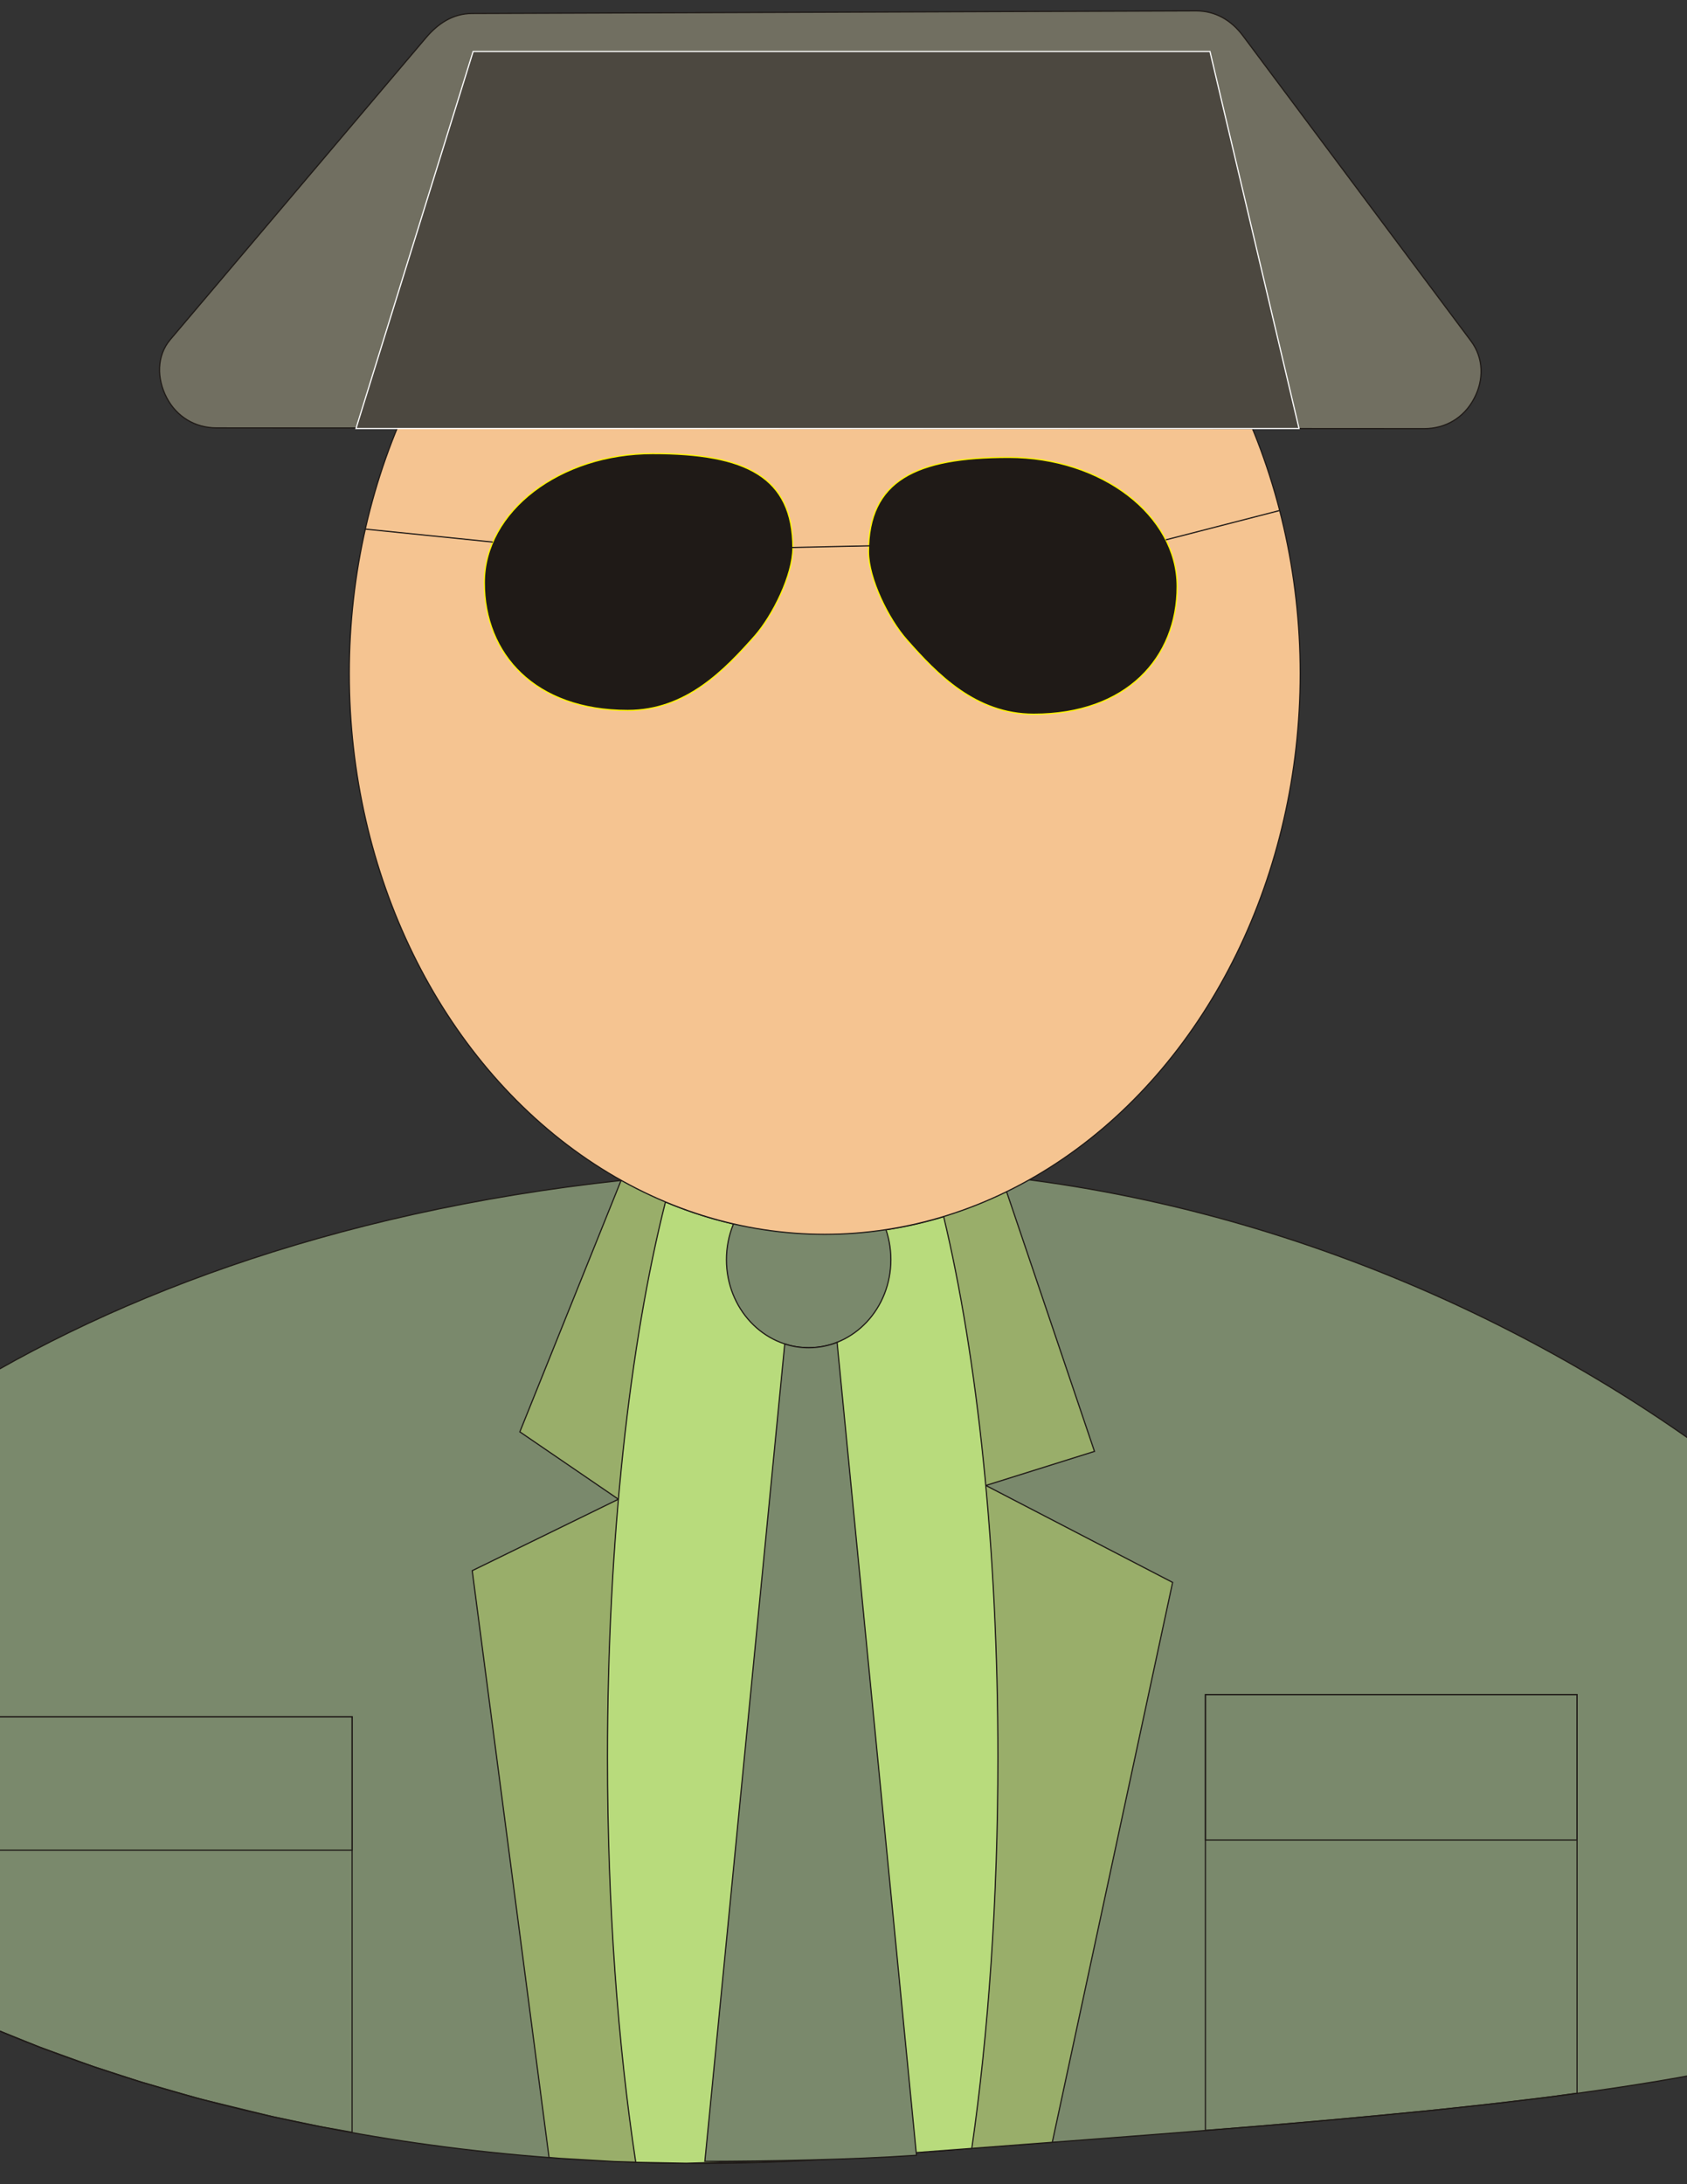 <?xml version="1.0" encoding="UTF-8"?>
<svg fill-rule="evenodd" version="1.0" viewBox="0 0 215.9 279.4" xml:space="preserve" xmlns="http://www.w3.org/2000/svg">
 <rect x="0" y="0" width="215.9" height="279.4" fill="#333333" stroke="none"/>
 <defs>
  <style type="text/css">
    .str0 {stroke:#1F1A17;stroke-width:0.076}
    .str1 {stroke:#FFF500;stroke-width:0.076}
    .str2 {stroke:white;stroke-width:0.076}
    .fil4 {fill:none}
    .fil5 {fill:#1F1A17}
    .fil7 {fill:#4C4840}
    .fil6 {fill:#716F61}
    .fil0 {fill:#7A896C}
    .fil1 {fill:#99AE6A}
    .fil2 {fill:#B8DB7C}
    .fil3 {fill:#F5C491}
  </style>
 </defs>
 <g transform="matrix(2 0 0 2 -109.75 -133.54)">
  <g stroke-width=".076">
   <path class="fil0 str0" d="m109.46 141.49c41.51 0 74.76 30.28 74.76 44.53 0 14.24-30.41 15.29-74.76 18.74-44.342 3.44-83.09-17.48-75.154-31.64 7.935-14.16 33.657-31.63 75.154-31.63z" fill="#7a896c" stroke="#1f1a17"/>
   <polygon class="fil1 str0" points="94.617 142.27 119.29 143 124.91 159.6 117.96 161.78 129.91 167.98 122.21 203.79 121.28 203.86 115.99 204.26 112.28 204.54 107.38 204.9 101.43 205.06 97.553 205.12 94.17 205.02 90.74 204.82 90.008 204.76 85.092 167.23 94.446 162.66 88.139 158.35" fill="#99ae6a" stroke="#1f1a17"/>
   <path class="fil2 str0" d="m115.26 144.59c2.15 8.97 3.47 21.16 3.47 34.58 0 9.11-0.61 17.65-1.67 25.01l-4.78 0.36-6.64 0.4-6.856 0.19-3.228-0.06c-1.146-7.56-1.808-16.42-1.808-25.9 0-13.89 1.419-26.46 3.707-35.52 3.185 1.34 6.615 2.07 10.195 2.07 2.63 0 5.18-0.39 7.61-1.13z" fill="#b8db7c" stroke="#1f1a17"/>
   <ellipse class="fil0 str0" cx="106.62" cy="147.34" rx="5.261" ry="5.629" fill="#7a896c" stroke="#1f1a17"/>
   <ellipse class="fil3 str0" cx="107.65" cy="109.85" rx="30.426" ry="35.867" fill="#f5c491" stroke="#1f1a17"/>
   <path class="fil0 str0" d="m105.09 152.73-2.07 21.2-3.041 31.08c4.101-0.01 9.331-0.1 13.541-0.39l-3-30.69-2.08-21.3c-0.57 0.22-1.18 0.34-1.82 0.34-0.53 0-1.05-0.08-1.53-0.24z" fill="#7a896c" stroke="#1f1a17"/>
   <polygon class="fil4 str0" points="53.023 176.57 77.404 176.57 77.404 203.15 75.433 202.8 72.312 202.15 67.643 201.01 63.85 199.92 60.806 198.93 57.453 197.72 54.573 196.56 53.023 195.87" fill="none" stroke="#1f1a17"/>
   <rect class="fil4 str0" x="53.023" y="176.57" width="24.381" height="8.54" fill="none" stroke="#1f1a17"/>
   <polygon class="fil4 str0" points="132.01 175.16 155.79 175.16 155.79 200.65 153.67 200.94 149.84 201.39 146 201.8 140.5 202.32 135.21 202.78 132.01 203.03" fill="none" stroke="#1f1a17"/>
   <rect class="fil4 str0" x="132.01" y="175.16" width="23.777" height="9.294" fill="none" stroke="#1f1a17"/>
   <g fill="#1f1a17" stroke="#fff500">
    <path class="fil5 str1" d="m96.647 95.781c5.953 0 8.963 1.481 8.963 6.039 0 1.71-1.28 4.31-2.44 5.63-1.94 2.19-4.404 4.76-8.124 4.76-5.953 0-9.179-3.61-9.179-8.17 0-4.561 4.828-8.259 10.78-8.259z"/>
    <path class="fil5 str1" d="m119.42 96.024c-5.96 0-8.97 1.481-8.97 6.036 0 1.71 1.28 4.31 2.45 5.63 1.93 2.19 4.4 4.76 8.12 4.76 5.95 0 9.18-3.61 9.18-8.17 0-4.558-4.83-8.256-10.78-8.256z"/>
   </g>
   <line class="fil4 str0" x1="78.244" x2="86.41" y1="100.61" y2="101.44" fill="none" stroke="#1f1a17"/>
   <line class="fil4 str0" x1="103.9" x2="112.38" y1="101.82" y2="101.64" fill="none" stroke="#1f1a17"/>
   <line class="fil4 str0" x1="129.47" x2="136.77" y1="101.3" y2="99.419" fill="none" stroke="#1f1a17"/>
   <path class="fil6 str0" d="m85.079 67.632 46.331-0.166c1.24-4e-3 2.26 0.601 3 1.592l14.59 19.521c0.82 1.09 0.84 2.497 0.19 3.702-0.64 1.204-1.81 1.907-3.18 1.906l-77.281-0.048c-1.373-1e-3 -2.55-0.714-3.187-1.93s-0.654-2.677 0.229-3.719l16.361-19.306c0.781-0.922 1.733-1.547 2.947-1.552z" fill="#716f61" stroke="#1f1a17"/>
   <polygon class="fil7 str2" points="85.15 70.063 132.3 70.063 138 94.178 77.655 94.178" fill="#4c4840" stroke="#fff"/>
  </g>
 </g>
</svg>
